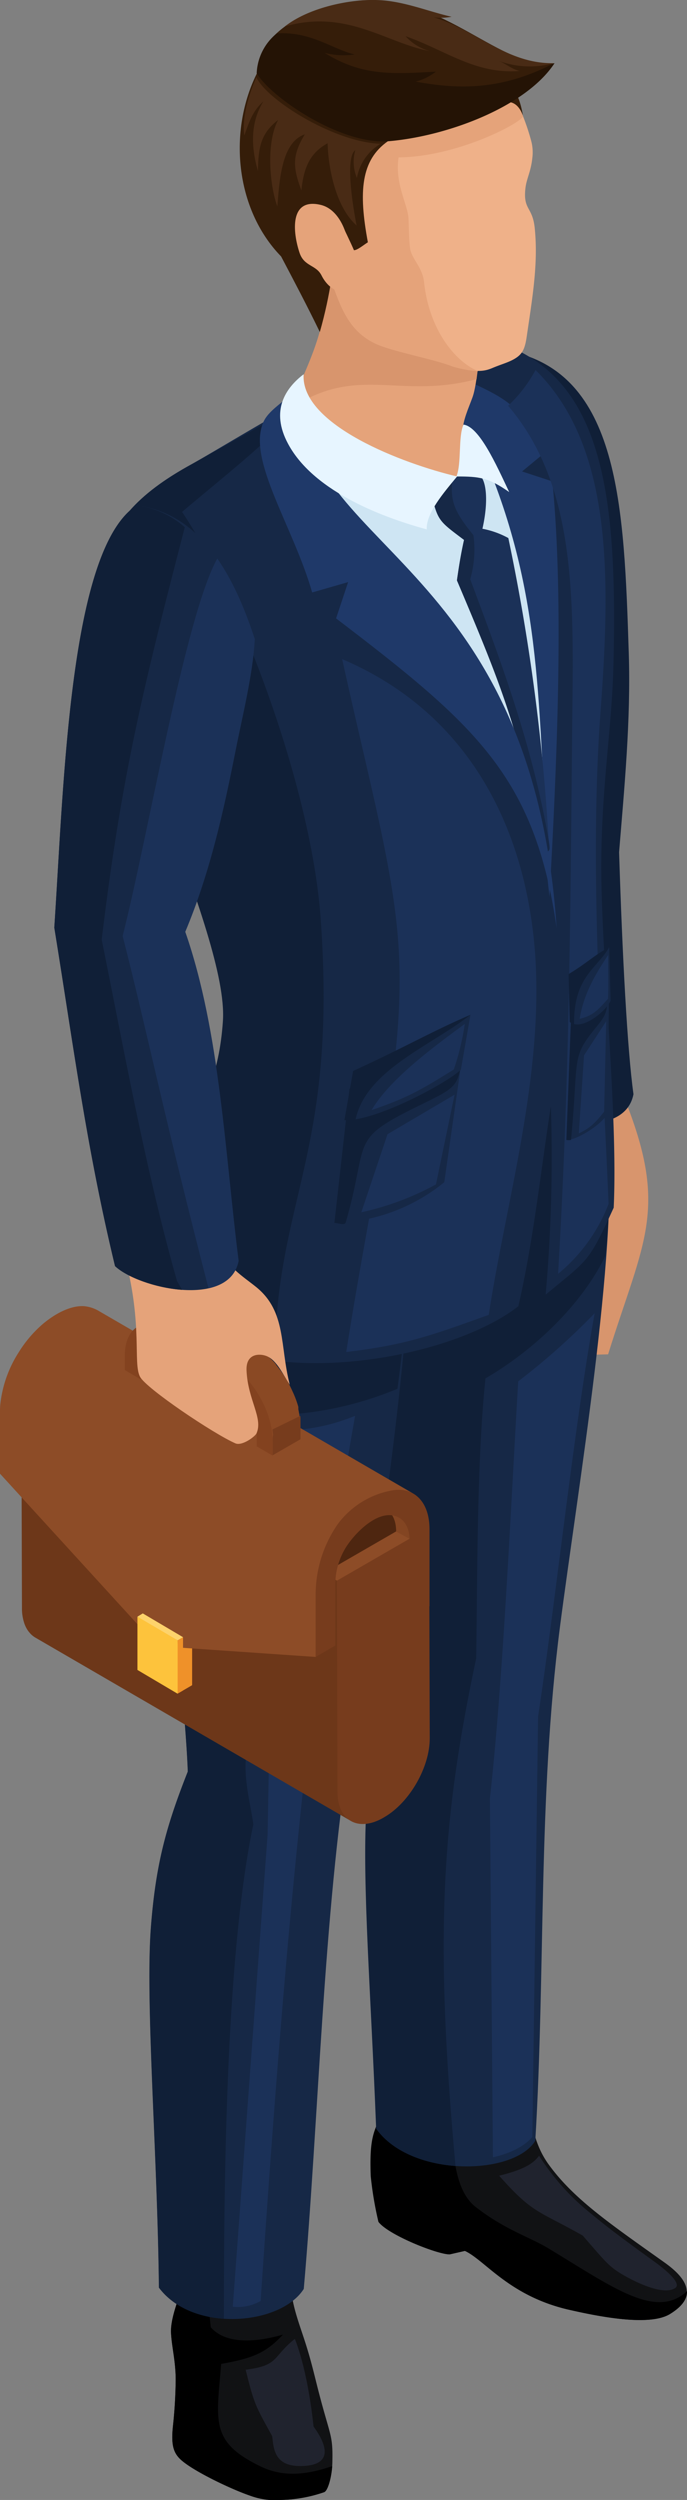 <svg xmlns="http://www.w3.org/2000/svg" viewBox="0 0 148 538">
  <rect x="0" y="0" width="148" height="538" fill="#808080" stroke="none"/>
  <defs>
    <style>
      .a {
        fill: #d8956d;
      }

      .a, .b, .c, .d, .e, .f, .g, .h, .i, .j, .k, .l, .m, .n, .o, .p, .q, .r, .s, .t, .u, .v, .w, .x, .y {
        fill-rule: evenodd;
      }

      .b {
        fill: #101f37;
      }

      .c {
        fill: #111214;
      }

      .e {
        fill: #162846;
      }

      .f {
        fill: #1f3969;
      }

      .g {
        fill: #e5a37a;
      }

      .h {
        fill: #efb189;
      }

      .i {
        fill: #351d09;
      }

      .j {
        fill: #241305;
      }

      .k {
        fill: #492b15;
      }

      .l {
        fill: #cee5f3;
      }

      .m {
        fill: #1b3158;
      }

      .n {
        fill: #e7f5ff;
      }

      .o {
        fill: #20232e;
      }

      .p {
        fill: #4e2610;
      }

      .q {
        fill: #8d4c27;
      }

      .r {
        fill: #6d3719;
      }

      .s {
        fill: #773c1d;
      }

      .t {
        fill: #834522;
      }

      .u {
        fill: #ef9129;
      }

      .v {
        fill: #fdd36c;
      }

      .w {
        fill: #fdc33c;
      }

      .x {
        fill: #8a4924;
      }

      .y {
        fill: #83421f;
      }
    </style>
  </defs>
  <g>
    <path class="a" d="M134.38,236c9.78,24.24,4.36,30.69-3.38,55.46l-8.8.23-.68-39-.67-15.33Z"/>
    <path class="b" d="M109.4,75.51c-24.46,15.93-6.85,130.82.45,161.1,5.06,4.8,24.63,9.19,26.62-1.13-1.33-9.6-2.39-29.62-3.1-52.09,1.14-13.91,2.54-28.44,2.09-42.66C134.45,108.93,133.49,80.1,109.4,75.51Z"/>
    <path class="c" d="M39.8,490.71c-1.62,4.74-3.1,8.41-2.95,11.39s1,6.07,1,10a99.7,99.7,0,0,1-.59,10c-.4,3.87,0,5.7,1.71,7.25,2.76,2.51,11,6.4,14.89,7.72a15.72,15.72,0,0,0,6.83.92,30.37,30.37,0,0,0,9.15-1.67c.84-.32,1.71-3.58,1.76-6.41.14-5.93-.41-5.43-2.86-14.83-.84-3.2-1.51-6.27-2.67-10-1.44-4.68-3.23-8.78-3.41-13.38L45.25,491Z"/>
    <path class="d" d="M39.8,490.71c-1.62,4.74-3.1,8.41-2.95,11.39s1,6.07,1,10a99.7,99.7,0,0,1-.59,10c-.4,3.87,0,5.7,1.71,7.25,2.76,2.51,11,6.4,14.89,7.72a15.72,15.72,0,0,0,6.83.92,30.37,30.37,0,0,0,9.15-1.67c.76-.29,1.54-3,1.73-5.6h0c-5.31,1.81-10.46,2.53-15.56,0-10.78-5.26-9.37-9.62-8.36-22,7-1.23,9.76-2.48,13.31-6.31-6,1.75-12.39,2.07-15.56-1.58l-1-9.87Z"/>
    <path class="c" d="M113.06,451.87c1.86,6.54,2.33,9.93,5,13.74,5.44,7.61,13.45,13,25.11,21.3,5.54,3.93,6.72,7.66,1.1,11.09-4.43,2.69-15.25.55-22-1-12.68-3-17.81-10.61-22.14-12.6l-3.29.75c-2.69,0-13.26-4.22-15.32-7a76,76,0,0,1-1.66-9.82c-.39-10.73,1.3-9.64,4.16-18C93.82,451,103.28,451.53,113.06,451.87Z"/>
    <path class="d" d="M148,493.08c.05,1.7-1.1,3.34-3.68,4.92-4.43,2.69-15.25.55-22-1-12.68-3-17.81-10.61-22.14-12.6l-3.29.75c-2.69,0-13.26-4.22-15.33-7a77.7,77.7,0,0,1-1.65-9.82c-.39-10.73,1.3-9.64,4.16-18,4.32.31,8.59.59,12.84.84.77,7.06-.27,19.24,5.56,23.78C109,480,114,481.32,118.38,484,132.22,492.37,141.37,499.2,148,493.08Z"/>
    <path class="e" d="M131,244.66c2.11,24.88-6.49,75.46-10.38,105.55-4.75,36.88-3.08,73.54-5.3,110.49-4.58,7.52-26.72,8-34.29-2.6-1.13-29.23-3-52.31-2.14-68.3.69-13.32,1.33-21,5.63-32.82-3.69-25.32-9-73.7-7.89-102l23.69-9.47,12.63-10.37Z"/>
    <path class="b" d="M131,244.66a147.42,147.42,0,0,1-.59,25.64c-5.32,10.87-15.79,20.5-25.82,26.33-1.86,17.45-1.74,42.62-2,60.23-7.26,34.3-9.1,58.5-4.46,109.27-6.68-.5-13.49-3-17.06-8-1.13-29.23-3-52.31-2.13-68.3.69-13.32,1.32-21,5.63-32.82-3.7-25.32-9-73.7-7.9-102l23.69-9.47,12.63-10.37Z"/>
    <path class="e" d="M88.46,257.92c1.42,24.94-8.36,88-13.08,118-5.79,36.73-6.69,79.8-9.94,116.67-5,7.86-23.94,9.48-31.19-.3-.31-29.25-3-62-1.69-78C33.62,401,35.84,393,40.47,381.27,39.73,358,27.36,265.38,44.52,249.74L70.69,248Z"/>
    <path class="b" d="M88.46,257.92c.59,10.31-.74,25.07-2.84,40.95a74,74,0,0,1-29.31,5.71c-.4,17.34-1.68,54-3.33,73.53-.44,5.24,1,10.16,1.6,14.5-6.18,29.2-6.32,81.13-6.35,106.4-5.46-.36-10.82-2.46-14-6.7-.31-29.26-3-62-1.69-78,1.06-13.29,3.28-21.35,7.91-33.06-.74-23.25-13.11-115.9,4.05-131.54L70.69,248Z"/>
    <path class="e" d="M40.83,100.15C51.68,94.15,89,70.42,100,72c29.35,4.33,33.14,31,32.15,71.24-.33,13.34-2.45,25.08-2.61,41.66-.2,19.88,3.64,54,2.67,75-5.54,12.06-5.38,11-14.66,18.72a335.33,335.33,0,0,0,1.12-40.59c-2.24,14.45-3.73,28.83-7,43.07-16.14,12.66-62.8,20-77.61-.9,0-36.63,12.43-37.06,14-60.45,1.3-19-26-69.71-25.75-96C22.44,112.17,32.25,104.92,40.83,100.15Z"/>
    <path class="b" d="M40.83,100.16l23.39-13c-3.49,5.6-14.94,14.52-25,23,12.35,18.36,27.8,59.17,29.85,87.37,3.71,51-9.73,60.28-9.87,95.47-10.15-1.62-19.44-5.66-25.18-12.79,0-36.63,12.43-37.06,14-60.45,1.3-19-26-69.71-25.75-96C22.44,112.17,32.25,104.92,40.83,100.16Z"/>
    <path class="f" d="M102.27,82.66c8.55,4,9.45,5.35,15.39,14.51l-5.19,4.29L119,103.6c2.6,26.47.87,62.56-.62,89.4-3.14-26.6-2.84-65.21-11.7-88.73-2.28-6-4.82-9.4-8.41-14.78C97.37,88.12,100.66,81.9,102.27,82.66Z"/>
    <path class="g" d="M63.18,85.83c-.81,9.51,25.24,22,35.17,17.09,1-.52,1.59-2.72,2.23-3.6-.61-2.43-1.19-3.88-1-6.35.25-2.8,1.26-4.88,2.19-7.41,1.18-3.21,1.23-10,3.27-17.54L75.38,55.08,69,51.71C72.06,66.52,68.7,73.41,63.18,85.83Z"/>
    <path class="a" d="M63.18,85.83a4.32,4.32,0,0,0,.14,1.6c14.07-8.86,22.84-1.44,39.35-5.84A107.35,107.35,0,0,1,105.07,68L75.38,55.08,69,51.71C72.06,66.52,68.7,73.41,63.18,85.83Z"/>
    <path class="h" d="M97.53,78.87C93.6,77.29,84.6,75.66,81,74c-7.81-3.6-8.39-11.58-12.4-21.13-7.28-3.24-10.14-6.4-11.55-10.35-3.32-9.38.06-20.91,6.28-28.11,5.43-6.29,12.56-9.19,21.28-9.07,16.93.24,26.1,11.13,29.83,25a9.54,9.54,0,0,1,.25,3.57c-.3,3-1.25,4.5-1.49,6.54-.56,4.8,1.52,3.94,2,8.66.77,7.66-.5,14.89-1.73,23.33-.36,2.49-.87,3.65-2.31,4.59s-2.93,1.26-5.14,2.19C104.29,79.94,102.54,80.23,97.53,78.87Z"/>
    <path class="g" d="M97.53,78.87C93.6,77.29,84.6,75.66,81,74c-7.81-3.6-8.39-11.58-12.4-21.13-7.28-3.24-10.14-6.4-11.55-10.35-3.32-9.38.06-20.91,6.28-28.11,5.43-6.29,12.56-9.19,21.28-9.07,14.7.2,23.56,8.45,28.08,19.68-.6,1.56-14.35,8.76-26.82,8.85C85,39.52,87.89,44.13,88,47s.12,5,.36,6.54c.37,2.25,2.68,4,3,7.22,1.14,10.5,6.93,17.21,11.64,19.1A22,22,0,0,1,97.53,78.87Z"/>
    <path class="i" d="M107,22c1.87.06,4.12-1,5.65,2.82-1.11-6.27-3-6.86-6.89-7.44Z"/>
    <path class="i" d="M83.58,30.38c-11.86-1.2-25-9.53-28.09-14.88C49.08,28.05,50.64,45,60.56,55.19c2.86,5.42,5.66,10.74,8.34,16.26,2.34-8.22,3.15-15.07,3.85-23.25l.5-.73c.69,1.41,2.39,4.92,3,6.38.74,0,2-1.08,3-1.71C77.21,41.21,77.76,34.45,83.58,30.38Z"/>
    <path class="i" d="M84.37,29.84c12.45-1.08,28.84-6.78,35.08-16.23-11.3,1.71-24.11-15.13-42-13.46-10.35,1-21.52,6.26-22,15.27C58.86,19.86,74,30.75,84.37,29.84Z"/>
    <path class="j" d="M83.86,30.38c12.46-1.09,29.35-7.32,35.59-16.77l-.11,0C108.22,19.38,99,19.32,89.55,17.56a11.58,11.58,0,0,0,4.35-2.14c-9.39.51-15.85,1-24-4.06a16.15,16.15,0,0,0,6.49.36c-4.82-1.14-9.38-5-16.77-4.53a11.64,11.64,0,0,0-4.32,8.57C58.36,20.94,73.47,31.29,83.86,30.38Z"/>
    <path class="g" d="M69,44.07C62.32,42.55,63.06,50,64.53,54.4c1,3,3.55,2.53,4.74,4.88,1.4,2.8,3.81,3.93,5.75,3.67,3.91-.51.87-6.09.16-8.36C75.25,50.76,73.24,45,69,44.07Z"/>
    <path class="k" d="M55.23,16.63c-1,2.19-3.26,8.18-2.59,12.51,1-2.72,1.67-5.16,4.11-7.33-2.52,4.05-2.92,9-1.18,15,.08-5.17.62-8.1,4.35-11-2.72,5.12-1.72,14.53-.17,18.61.47-5.85.94-13.81,5.92-15.51-2.9,4.74-2.48,7.35-.74,12.07.51-5.24,2.07-8.18,5.65-10.15.1,4.76,1.57,13.59,6.25,17.7-.38-1.86-2.77-14.45-.28-16.23a9,9,0,0,0,.34,6A10.71,10.71,0,0,1,82,30.94C72,30.64,57.44,21.48,55.23,16.63Z"/>
    <path class="k" d="M61.36,5.7c5.06-4,14-6,20.36-5.67,5.44.26,10.7,2.49,15.57,3.58a12.69,12.69,0,0,1-3.89.12c8.62,2.41,15.81,10.1,25.89,9.86a19.27,19.27,0,0,1-11.73-.45c1.74.78,2.55,1.66,4.4,2.14-9.59.74-15.91-4.45-24.59-7.49A10.84,10.84,0,0,0,92.61,11C83.29,9.31,74.67,1.86,61.36,5.7Z"/>
    <path class="l" d="M67.69,90.18c-2.43,39.17,39.45,36.67,50.42,95.15-2.41-32.43-.84-56.84-14-87.48l-3,4.28-8.8,1.58Z"/>
    <g>
      <path class="m" d="M92.91,106.19c1.42,5.94,1.65,5.92,7.06,10-.67,3-1.09,5.62-1.53,8.71,10.84,25.54,13.06,31.82,19.36,61.1-.25-4.74.64-1.17.4-5.21a440.81,440.81,0,0,0-8.69-65,19,19,0,0,0-5.58-2c1.48-6.55.66-10.77-.69-11.56C98.4,102,96.38,102.58,92.91,106.19Z"/>
      <path class="e" d="M92.91,106.19c1.42,5.94,1.65,5.92,7.06,10-.67,3-1.09,5.62-1.53,8.71,10.84,25.54,13.06,31.82,19.36,61.1-.25-4.74,1.09-1.23.4-5.21-3.64-21.23-10.9-40-16.9-56.14a23,23,0,0,0,.69-9.48c-4.25-5.21-5-7.34-4.54-12.24C92.61,102.75,96.38,102.58,92.91,106.19Z"/>
    </g>
    <path class="n" d="M98.33,102.54c1.14-2.88.34-8.43,1.52-11.16,3.39.43,7,8.49,9.85,14.52C105.25,102.79,103.32,102.53,98.33,102.54Z"/>
    <path class="f" d="M64.94,83c-3.95,3.65-7.19,5.31-8.27,8-3.36,8.14,6.55,22.4,10.58,36.5L75,125.27l-2.6,7.81c30,22.88,42.86,34,47.52,66.68C114.61,119.11,62.59,117.88,64.94,83Z"/>
    <path class="o" d="M63.52,503.33c-5,4-3.26,5.69-10.6,6.65,1.81,7.25,2,7.6,5.72,14.29.3,2.76.52,6.39,5.9,6.43,10,.06,3.08-8.23,3-8.55C67.07,517.57,65.85,509.26,63.52,503.33Z"/>
    <path class="m" d="M76.5,304.7c-6.16,2.44-9.76,2.78-15.69,3.38-2.29,33.5-2.6,56-3.16,86.72l-7.5,101.62a9.93,9.93,0,0,0,6-1.24C60.34,433.21,65.54,365.87,76.5,304.7Z"/>
    <path class="o" d="M116.13,463.91c-1.38,2-4.1,3.19-8.6,4.31,7.26,8.18,8.28,7.41,18,12.88,4.9,5.61,5.6,6.67,8.73,8.48,3.74,2.16,9,4.37,11.25,2.78.95-.68-.34-2.6-4.46-5.59-4.67-3.38-9.43-6.81-13.73-10.39A50.49,50.49,0,0,1,116.13,463.91Z"/>
    <path class="n" d="M65.41,80.54c-.69,10.91,21.49,19.28,33.06,22-2.9,3.51-6.69,7.89-6.54,11.39-8.35-2.28-24.11-7.72-29.85-18.38C58.15,88.29,61.6,83.45,65.41,80.54Z"/>
    <g>
      <g>
        <path class="p" d="M88,324.74a5.78,5.78,0,0,0-1.75-4.59,4.39,4.39,0,0,0-.5-.34l-65.59-38.1c-.32.66-.12,2.25-.12,3.56l.05,16.55L68.88,352l19.18-10.66Z"/>
        <path class="q" d="M89.7,327.05,69.82,338.52l2.63,2.09,20-11.9Z"/>
        <path class="q" d="M71.67,342.09l3.53-1.85-.14-1.92-67.19-39-3.25,1.42Z"/>
        <path class="r" d="M73.16,385.56,73,351.22l-.4-11.05-68-39.47.13,45.39a10,10,0,0,0,.45,3.08,6.45,6.45,0,0,0,.74,1.6,6,6,0,0,0,.49.64,4.72,4.72,0,0,0,1.19,1l68,39.47C73.81,390.84,73.16,388.66,73.16,385.56Z"/>
        <path class="s" d="M92.45,328.7,72.58,340.17l.12,45.4c0,6.24,4.44,8.75,9.88,5.62l.2-.12c5.43-3.13,9.82-10.73,9.8-17Z"/>
        <path class="t" d="M81,319.21c4.51-.64,8.6,2.08,8.61,8l-.09,4.62-4.18-2.22c0-2.5-.88-4.08-2.27-4.88-4.36-2.5-9.8,3.92-11.42,7a15.24,15.24,0,0,0-1.92,7l-.25,4.66-4.27,2.47.25-4.66A26.58,26.58,0,0,1,70.22,326C73,322.24,76.27,319.86,81,319.21Z"/>
        <path class="u" d="M38.27,353l3.12-1.81v11.47l-3.12,1.81L38.11,358Z"/>
        <path class="q" d="M21.07,282a7.63,7.63,0,0,0-3-.91c-3.22-.17-6.69,2-8.92,3.9a26.3,26.3,0,0,0-5.1,6,25.81,25.81,0,0,0-4,11.36Q0,303,0,303.61v13.53l30.88,33.79,6,3.51L68,356.58l.35-.3L68.5,350c0-3.69,1.5-14.71,3.38-18.15,2.59-4.77,11.45-13.51,17.16-10.42Z"/>
        <path class="s" d="M84.77,320.69c4.51-.62,7.75,2.54,7.76,8.41l0,16.56-4.28,2.46,0-16.55c0-2.43-.87-4.14-2.26-4.94-4.36-2.51-10.21,3.95-11.84,7a15.12,15.12,0,0,0-1.91,7v13.49L68,356.58v-13.5A26.65,26.65,0,0,1,72.76,328,18.65,18.65,0,0,1,84.77,320.69Z"/>
        <path class="u" d="M38.27,353l1.16-.67v11.47l-1.16.67L38.11,358Z"/>
        <path class="v" d="M29.61,347.91l5.2,3.44L38.27,353l1.16-.67-8.67-5.12Z"/>
        <path class="w" d="M29.61,347.91,38.27,353V364.5l-8.66-5.12Z"/>
        <g>
          <path class="s" d="M36.29,289.44c0-.2.05-.4.08-.59l0-.08a4.25,4.25,0,0,1,.14-.51l0-.09c.05-.16.12-.31.18-.46l0,0a5.05,5.05,0,0,1,.25-.45,2.81,2.81,0,0,1,.44-.54l.11-.11a2.55,2.55,0,0,1,.53-.4l-5.94,3.45a2.6,2.6,0,0,0-.53.41l-.12.11a3.34,3.34,0,0,0-.44.54h0a3.75,3.75,0,0,0-.24.44h0l0,0c0,.1-.09.2-.12.3l-.05.15,0,.1,0,.08a3,3,0,0,0-.08.32l0,.11,0,.08,0,.12,0,.29,0,.17V293c0,.1,0,.2,0,.3v.3h0l0,3.19,6-3.45v-3.19c0-.24,0-.46,0-.68Z"/>
          <path class="x" d="M42.25,282.5l-.39-.2-.26-.13-.06,0-.08,0-.39-.16-.38-.15-.08,0-.06,0-.25-.09c-.14,0-.27-.08-.4-.1l-.2-.05-.08,0-.12,0-.42-.07-.26,0-.1,0h-1a5,5,0,0,0-.56.09h0l-.13,0c-.18.05-.37.09-.54.15l0,0a4.21,4.21,0,0,0-.75.34l-5.94,3.46a9.86,9.86,0,0,1,7,1.34l3.4-2.39,2.41-1.74Z"/>
          <path class="x" d="M58.05,308l.5-.3c.06.39.11.76.14,1.14v.09c0,.38,0,.75,0,1.12l5.95-3.45v-.44a17.46,17.46,0,0,0-.37-2.88l0-.19,0-.11,0-.21A21.29,21.29,0,0,0,63,299.39a24.59,24.59,0,0,0-2.6-4.5l-.44-.56a3.94,3.94,0,0,0-.36-.45c-.49-1-3.47-3.35-4.51-3.95l-.09-.06-3,1.43-3.19,2.11C53.9,296.32,57.12,302.17,58.05,308Z"/>
          <path class="y" d="M49.09,293.33l-12.48-7.2c-5.34-3.09-9.7-.6-9.72,5.53v3.18l3.41,2,0-3.19c0-4,2.84-5.57,6.29-3.58l12.47,7.19a13.8,13.8,0,0,1,6.24,10.83v3.17l3.42,2V310C58.76,303.91,54.43,296.41,49.09,293.33Z"/>
          <path class="s" d="M58.74,310v3.18l6-3.45v-3.62l0-.46,0-.22v-.09l0-.16-.05-.48-6,2.93v0c.06.38.1.77.14,1.15v.08C58.72,309.3,58.74,309.67,58.74,310Z"/>
          <path class="q" d="M42.55,282.68l-6.17,3.59,12.48,7.19L55,289.87Z"/>
        </g>
      </g>
      <path class="g" d="M27,270.89c3.75,14.52,1.63,22.39,3.15,25.37,1.29,2.52,15.88,12.32,20.59,14.37,1.48.58,4.23-1.51,4.52-2.16,1.47-3.35-1.88-7.17-2.15-13.56-.15-3.7,2.84-3.64,4.26-3.1,2.29.86,3.78,4.35,5.06,6.2-2.17-8.37-.7-15.7-7.2-21-2.91-2.36-6.49-4.38-8.55-9.31Z"/>
      <path class="e" d="M29.41,108.77C15,118.18,13.79,168.08,11.7,199.63c4.22,26,6.92,47.26,13.08,72.84,5.07,4.8,24.64,9.2,26.63-1.13-2.88-22.43-3.95-49.22-11.51-70.81,5.35-12.71,8.3-26.08,10.83-38.9,1.5-7.58,3.79-16.66,4.17-24.1C51.1,126,44.32,110.58,29.41,108.77Z"/>
      <path class="m" d="M26.42,201.43c5.07,19.76,9.2,39.94,18.5,75.82,3.3-.73,5.83-2.53,6.49-5.91-2.88-22.43-4-49.22-11.51-70.81,5.35-12.71,8.29-26.08,10.83-38.9,1.5-7.58,3.78-16.66,4.16-24.1-1.81-5.52-4.32-11.94-8.08-17.33C39.87,132.66,31.86,180.11,26.42,201.43Z"/>
      <path class="b" d="M29.41,108.77C15,118.18,13.79,168.08,11.7,199.63c4.22,26,6.92,47.26,13.08,72.84,2.55,2.4,8.7,4.7,14.47,5.11l-1.1-1.85C31.4,252,26.8,226.37,21.91,202.21c4.28-35.52,9-54.41,17.9-88.74A19.09,19.09,0,0,0,29.41,108.77Z"/>
    </g>
    <path class="m" d="M128.11,282.61a147.82,147.82,0,0,1-16.47,14.66c-1.57,26.27-3.18,63.6-6.1,89.77l.65,77.22c5-1.11,7.59-3.23,8.49-4.4l1.24-90.47C119.74,344.26,123.59,307.62,128.11,282.61Z"/>
    <path class="m" d="M73.71,141.84c6.05,27.43,11.27,45.81,12.2,62.7,1.33,24.09-5.08,46.78-11.32,86.42,13-1.56,18.36-3.57,30.7-8,3.67-24.09,11.82-51.12,10-77.56C113.43,179.38,101.83,153.82,73.71,141.84Z"/>
    <path class="e" d="M75.28,234.32c11.48-5.31,14.64-6.68,24.62-9.16l-4.19,29.26a39,39,0,0,1-23.66,8.76Z"/>
    <path class="b" d="M75.28,234.32c11.48-5.31,14.64-6.68,24.62-9.16-1.31,8.76-.64,8.39-9.41,12.67-15.67,7.63-10.81,7.29-16,25.22-.22.79-1.64.12-2.45.13Z"/>
    <path class="m" d="M109.46,87.32c15.58,18.27,14,44.29,13.77,72.64-.38,41-.64,73.81-3,114.17a36.34,36.34,0,0,0,10.88-15.05c-1.44-34.16-4.23-72.13-1.74-105.88,2.14-28.74,2.69-57.14-14-73.57A30,30,0,0,1,109.46,87.32Z"/>
    <path class="e" d="M76.07,230.48c11.56-5.3,16.7-8.39,25.28-12.09L99.29,230.2C96.39,233,81,241.35,74.19,241.06Z"/>
    <path class="b" d="M76.07,230.48c11.56-5.3,16.7-8.39,25.28-12.09C93,225,78.93,230.23,76.61,240.88a11.47,11.47,0,0,1-2.41.18Z"/>
    <g>
      <path class="e" d="M123.11,216.68c3.8-4.37,4.84-5.48,8.13-7.15l-.34,30.21c-1.83,2.8-7.31,5.87-8.86,5.54Z"/>
      <path class="b" d="M123.11,216.68c3.8-4.37,4.84-5.48,8.13-7.15-.43,8.65-.2,8.33-3.1,11.89-5.18,6.36-3.42,6.39-5.13,23.9a2.64,2.64,0,0,1-1,0Z"/>
      <path class="m" d="M130.59,219.78l-4.77,7.34-1.13,16.8c2.34-1.16,3.29-1.95,5.46-4.68Z"/>
    </g>
    <path class="m" d="M97.93,235.58l-14.45,8.51-5.64,16.8a60.59,60.59,0,0,0,16.08-6Z"/>
    <path class="m" d="M100.13,220.35C93.4,225.3,84,232.2,80.05,238.9c7.56-2.6,10.25-4.1,17.71-8.74A54.17,54.17,0,0,0,100.13,220.35Z"/>
    <g>
      <path class="e" d="M122.49,209.64c4-2.41,5.75-4.24,8.75-5.79l.3,11.51c-.87,2.07-6.1,6.65-8.79,4.59Z"/>
      <path class="b" d="M122.49,209.64c4-2.41,5.75-4.24,8.75-5.79-2.62,4.63-7.65,6.27-7.57,16.54a2.45,2.45,0,0,1-.92-.44Z"/>
      <path class="m" d="M131,205.54c-2.17,3.3-5.21,7.89-6.12,13.72,2.72-.69,3.63-1.53,6.11-4.33C131.13,211.78,131,208.91,131,205.54Z"/>
    </g>
  </g>
</svg>
